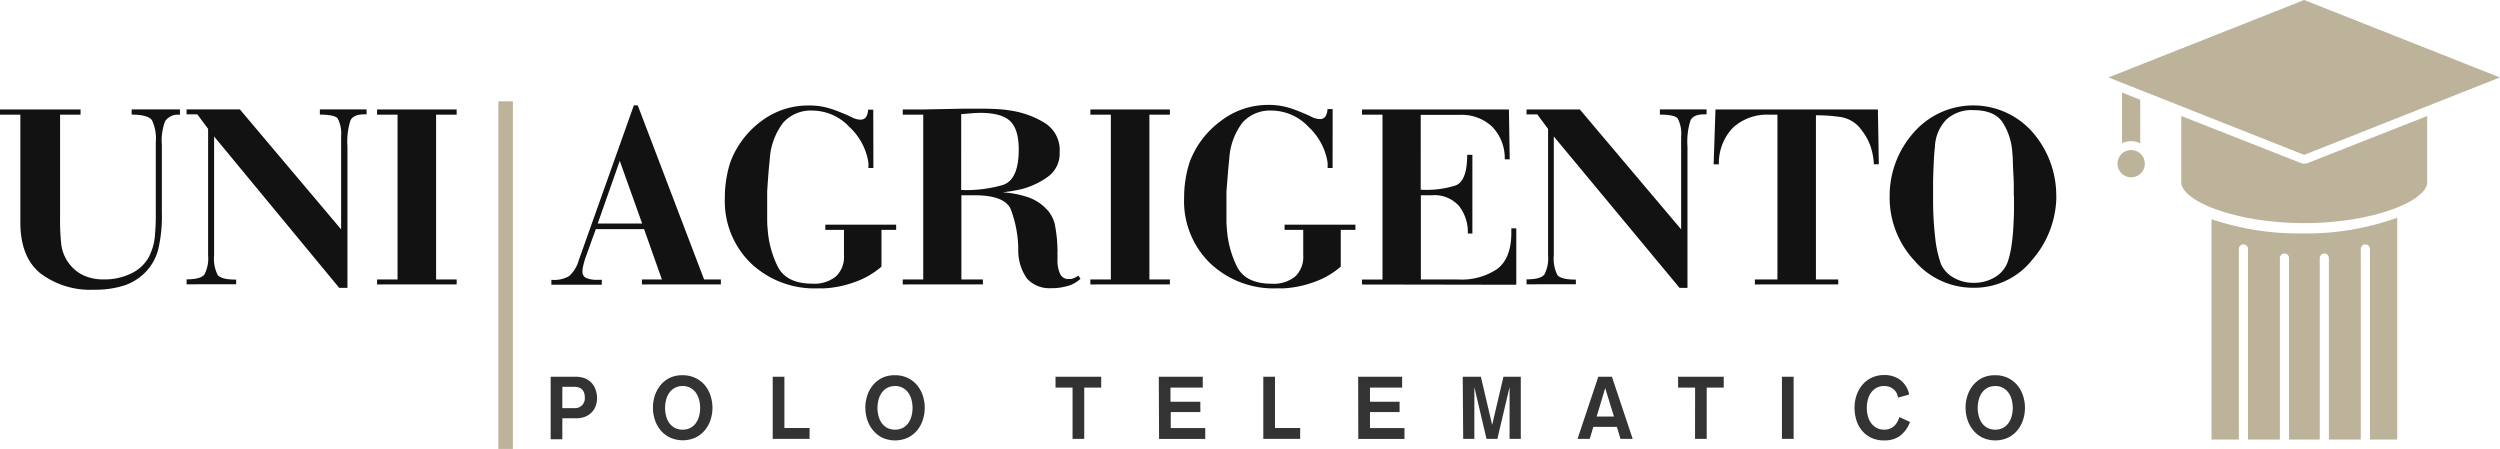<svg xmlns="http://www.w3.org/2000/svg" viewBox="0 0 383.22 68.82"><defs><style>.cls-1{fill:#121212;}.cls-2{fill:#333;}.cls-3{fill:#bdb39b;}</style></defs><title>logo-new</title><g id="Livello_2" data-name="Livello 2"><g id="Layer_1" data-name="Layer 1"><path class="cls-1" d="M27.59,17.58h-.28a2.32,2.32,0,0,0-2,1,8.34,8.34,0,0,0-.5,3.58V32.58a22.13,22.13,0,0,1-.58,5.75,7.81,7.81,0,0,1-2,3.46,8.12,8.12,0,0,1-3.28,2,14.65,14.65,0,0,1-4.52.62,12.7,12.7,0,0,1-8.21-2.49q-3.1-2.49-3.1-7.84V17.58H0v-.8H12.35v.8H9.21V33.19a34.92,34.92,0,0,0,.18,4.26,6.12,6.12,0,0,0,.74,2.25,2.68,2.68,0,0,0,.16.28l.2.28a5.9,5.9,0,0,0,2.27,1.93,7.26,7.26,0,0,0,3.16.64,9.23,9.23,0,0,0,4.26-.95,6,6,0,0,0,2.7-2.59,1.89,1.89,0,0,1,.1-.24,1.91,1.91,0,0,0,.1-.24,8,8,0,0,0,.64-2.39,36.25,36.25,0,0,0,.16-4V21.76a6.48,6.48,0,0,0-.58-3.32q-.58-.86-3.12-.87v-.8h7.4Z"/><path class="cls-1" d="M32.82,20.92V39.14a5.59,5.59,0,0,0,.54,3q.54.72,2.84.72v.72H28.6v-.76q2.17,0,2.74-.75a5.35,5.35,0,0,0,.56-2.92V19.75l-1.65-2.22H28.6v-.76h8.17L52.29,35.16l0-12,0-2.29a5,5,0,0,0-.52-2.7q-.48-.6-2.74-.6v-.8h7.16v.76h-.4q-1.61,0-2.07.93a10.81,10.81,0,0,0-.46,4l0,3.88,0,4.06V44.13H52Z"/><path class="cls-1" d="M60.94,17.58H57.8v-.8H70v.8H66.85V42.84H70v.76H57.8v-.76h3.14Z"/><path class="cls-2" d="M84.41,57.75h3.78a4,4,0,0,1,1.46.24,2.84,2.84,0,0,1,1,.67,2.76,2.76,0,0,1,.62,1A3.84,3.84,0,0,1,91.52,61a3.38,3.38,0,0,1-.23,1.28,2.73,2.73,0,0,1-.66,1,3,3,0,0,1-1,.62,3.67,3.67,0,0,1-1.3.22H86.2v3.21H84.41Zm1.79,4.81H88A1.5,1.5,0,0,0,89.65,61a2.28,2.28,0,0,0-.13-.82,1.34,1.34,0,0,0-.35-.53,1.3,1.3,0,0,0-.55-.28,3,3,0,0,0-.71-.08H86.2Z"/><path class="cls-2" d="M104.64,57.52a4.39,4.39,0,0,1,1.91.4A4.27,4.27,0,0,1,108,59a4.89,4.89,0,0,1,.9,1.6,6,6,0,0,1,0,3.82A4.88,4.88,0,0,1,108,66a4.27,4.27,0,0,1-1.43,1.09,4.76,4.76,0,0,1-3.82,0A4.28,4.28,0,0,1,101.3,66a4.88,4.88,0,0,1-.9-1.6,6,6,0,0,1,0-3.82,4.89,4.89,0,0,1,.9-1.6,4.28,4.28,0,0,1,1.43-1.09A4.39,4.39,0,0,1,104.64,57.52Zm0,1.66a2.43,2.43,0,0,0-1.22.29,2.51,2.51,0,0,0-.84.76,3.3,3.3,0,0,0-.48,1.08,4.93,4.93,0,0,0,0,2.44,3.31,3.31,0,0,0,.48,1.07,2.51,2.51,0,0,0,.84.76,2.72,2.72,0,0,0,2.43,0,2.51,2.51,0,0,0,.84-.76,3.33,3.33,0,0,0,.48-1.07,4.93,4.93,0,0,0,0-2.44,3.32,3.32,0,0,0-.48-1.08,2.51,2.51,0,0,0-.84-.76A2.44,2.44,0,0,0,104.64,59.17Z"/><path class="cls-2" d="M118.45,57.75h1.79v7.86h3.86v1.66h-5.65Z"/><path class="cls-2" d="M137.2,57.52a4.39,4.39,0,0,1,1.91.4A4.27,4.27,0,0,1,140.54,59a4.89,4.89,0,0,1,.9,1.6,6,6,0,0,1,0,3.82,4.88,4.88,0,0,1-.9,1.6,4.27,4.27,0,0,1-1.43,1.09,4.76,4.76,0,0,1-3.82,0A4.28,4.28,0,0,1,133.86,66a4.88,4.88,0,0,1-.9-1.6,6,6,0,0,1,0-3.82,4.89,4.89,0,0,1,.9-1.6,4.28,4.28,0,0,1,1.43-1.09A4.39,4.39,0,0,1,137.2,57.52Zm0,1.66a2.43,2.43,0,0,0-1.22.29,2.51,2.51,0,0,0-.84.76,3.3,3.3,0,0,0-.48,1.08,4.93,4.93,0,0,0,0,2.44,3.31,3.31,0,0,0,.48,1.07,2.51,2.51,0,0,0,.84.76,2.72,2.72,0,0,0,2.43,0,2.51,2.51,0,0,0,.84-.76,3.33,3.33,0,0,0,.48-1.07,4.93,4.93,0,0,0,0-2.44,3.32,3.32,0,0,0-.48-1.08,2.51,2.51,0,0,0-.84-.76A2.44,2.44,0,0,0,137.2,59.17Z"/><path class="cls-2" d="M164.41,59.41h-2.61V57.75h7v1.66H166.2v7.86h-1.79Z"/><path class="cls-2" d="M177.63,57.75h6.74v1.66h-4.95v2.17H184v1.58h-4.54v2.46h5.29v1.66h-7.08Z"/><path class="cls-2" d="M193.65,57.75h1.79v7.86h3.86v1.66h-5.65Z"/><path class="cls-2" d="M208.19,57.75h6.74v1.66H210v2.17h4.54v1.58H210v2.46h5.29v1.66h-7.08Z"/><path class="cls-2" d="M224.22,57.75H227l1.73,7.38h0l1.73-7.38h2.66v9.52H231.4V59.33h0l-1.87,7.94h-1.67L226,59.33h0v7.94h-1.71Z"/><path class="cls-2" d="M245,57.75h2.09l3.18,9.52h-1.87l-.55-1.84h-3.61l-.55,1.84h-1.87Zm1.06,1.74h0l-1.31,4.36h2.65Z"/><path class="cls-2" d="M259.84,59.41h-2.61V57.75h7v1.66h-2.61v7.86h-1.79Z"/><path class="cls-2" d="M273.15,57.75h1.79v9.52h-1.79Z"/><path class="cls-2" d="M290.94,60.95a2.07,2.07,0,0,0-.23-.73,1.94,1.94,0,0,0-.46-.56,2.05,2.05,0,0,0-.64-.36,2.28,2.28,0,0,0-.76-.13,2.43,2.43,0,0,0-1.22.29,2.51,2.51,0,0,0-.84.76,3.3,3.3,0,0,0-.48,1.08,4.93,4.93,0,0,0,0,2.44,3.31,3.31,0,0,0,.48,1.07,2.51,2.51,0,0,0,.84.76,2.43,2.43,0,0,0,1.22.29,2.23,2.23,0,0,0,.84-.15,2.12,2.12,0,0,0,.65-.4,2.41,2.41,0,0,0,.48-.61,4.11,4.11,0,0,0,.33-.77l1.63.75a4.69,4.69,0,0,1-1.54,2.14,4,4,0,0,1-2.39.69,4.64,4.64,0,0,1-2-.4A4.12,4.12,0,0,1,285.42,66a4.54,4.54,0,0,1-.86-1.6,6.44,6.44,0,0,1-.28-1.91,5.79,5.79,0,0,1,.31-1.91,4.89,4.89,0,0,1,.9-1.6,4.28,4.28,0,0,1,1.43-1.09,4.39,4.39,0,0,1,1.91-.4,4,4,0,0,1,2.46.75,3.7,3.7,0,0,1,1.36,2.24Z"/><path class="cls-2" d="M305.85,57.52a4.39,4.39,0,0,1,1.91.4A4.27,4.27,0,0,1,309.19,59a4.89,4.89,0,0,1,.9,1.6,6,6,0,0,1,0,3.82,4.88,4.88,0,0,1-.9,1.6,4.27,4.27,0,0,1-1.43,1.09,4.76,4.76,0,0,1-3.82,0A4.28,4.28,0,0,1,302.51,66a4.88,4.88,0,0,1-.9-1.6,6,6,0,0,1,0-3.82,4.89,4.89,0,0,1,.9-1.6,4.28,4.28,0,0,1,1.43-1.09A4.39,4.39,0,0,1,305.85,57.52Zm0,1.66a2.43,2.43,0,0,0-1.22.29,2.51,2.51,0,0,0-.84.76,3.3,3.3,0,0,0-.48,1.08,4.93,4.93,0,0,0,0,2.44,3.31,3.31,0,0,0,.48,1.07,2.51,2.51,0,0,0,.84.76,2.72,2.72,0,0,0,2.43,0,2.51,2.51,0,0,0,.84-.76,3.33,3.33,0,0,0,.48-1.07,4.93,4.93,0,0,0,0-2.44,3.32,3.32,0,0,0-.48-1.08,2.51,2.51,0,0,0-.84-.76A2.44,2.44,0,0,0,305.85,59.17Z"/><path class="cls-1" d="M107.93,42.84h2.57v.76H98.4v-.76h3.06l-2.73-7.72h-7.4l-1.61,4.47a11.6,11.6,0,0,0-.32,1.15,4.44,4.44,0,0,0-.12.95,1,1,0,0,0,.58.92,4.18,4.18,0,0,0,1.75.28l.64,0v.76H84.52v-.76a4.54,4.54,0,0,0,2.7-.56,5,5,0,0,0,1.49-2.41l8.45-23.77h.6Zm-9.49-8.57L95,24.66l-3.38,9.61Z"/><path class="cls-1" d="M133.88,25.75h-.76c0-.11,0-.23,0-.38s0-.29,0-.42a9.42,9.42,0,0,0-2.94-5.51,7.82,7.82,0,0,0-5.59-2.49,5.71,5.71,0,0,0-4.5,1.81A10.13,10.13,0,0,0,118,24.38q-.12,1.08-.22,2.37t-.18,2.61q0,.68,0,1.33t0,1.29c0,.48,0,1,0,1.47s0,1,.06,1.47a15.27,15.27,0,0,0,1.53,5.89q1.33,2.68,5.35,2.67a5.21,5.21,0,0,0,3.6-1.11,4.08,4.08,0,0,0,1.23-3.2V35.24h-2.86v-.8h10.86v.8h-2.25v5.63a12.43,12.43,0,0,1-4,2.33,16.13,16.13,0,0,1-4.77,1,3,3,0,0,1-.48,0h-.48a14.15,14.15,0,0,1-10.28-3.84,13.25,13.25,0,0,1-4-10,17.71,17.71,0,0,1,.24-3,16.31,16.31,0,0,1,.64-2.6,13.82,13.82,0,0,1,4.71-6.19A11.85,11.85,0,0,1,124,16.17a10.47,10.47,0,0,1,2.8.34,16.6,16.6,0,0,1,2.15.75q1,.4,1.67.74a2.94,2.94,0,0,0,1.27.34,1,1,0,0,0,.85-.38,2.13,2.13,0,0,0,.32-1.15l.8,0Z"/><path class="cls-1" d="M163.95,43.75a9.42,9.42,0,0,1-2.23.42h-.52a4.65,4.65,0,0,1-3.76-1.45,7.41,7.41,0,0,1-1.35-4.55,18,18,0,0,0-1.15-6.09q-.95-2.15-5.57-2.15h-2V42.84h3.3v.76H138.38v-.76h3.14V17.58h-3.14v-.8q1.53,0,3.08,0l3.08-.06,3.08-.06,3.08,0q1,0,2.11.06a19.77,19.77,0,0,1,2.31.26,13.87,13.87,0,0,1,5,1.85,4.88,4.88,0,0,1,2.31,4.5,4.36,4.36,0,0,1-1.85,3.8A12.19,12.19,0,0,1,156.56,29q-.72.16-1.45.28l-1.37.2a15.65,15.65,0,0,1,3.82.74,7.08,7.08,0,0,1,2.57,1.55l.22.22.22.22a5.08,5.08,0,0,1,1.11,2.13,21.9,21.9,0,0,1,.42,3.9v.38a2.78,2.78,0,0,0,0,.46v.56a3.91,3.91,0,0,0,0,.56,4.74,4.74,0,0,0,.4,1.77,1.36,1.36,0,0,0,1.37.8h.28a2.27,2.27,0,0,0,.52-.16,4.23,4.23,0,0,0,.64-.36l.32.48A4.9,4.9,0,0,1,163.95,43.75ZM153.71,28.36q2.45-.8,2.45-5.43,0-3.1-1.31-4.36t-4.53-1.27q-.6,0-1.35.06l-1.63.14V29.12A20.13,20.13,0,0,0,153.71,28.36Z"/><path class="cls-1" d="M170.28,17.58h-3.14v-.8h12.19v.8h-3.14V42.84h3.14v.76H167.14v-.76h3.14Z"/><path class="cls-1" d="M204.27,25.75h-.76c0-.11,0-.23,0-.38s0-.29,0-.42a9.42,9.42,0,0,0-2.94-5.51,7.82,7.82,0,0,0-5.59-2.49,5.71,5.71,0,0,0-4.5,1.81,10.13,10.13,0,0,0-2.05,5.63q-.12,1.08-.22,2.37T188,29.37q0,.68,0,1.33t0,1.29c0,.48,0,1,0,1.47s0,1,.06,1.47a15.27,15.27,0,0,0,1.53,5.89q1.33,2.68,5.35,2.67a5.21,5.21,0,0,0,3.6-1.11,4.08,4.08,0,0,0,1.23-3.2V35.24h-2.86v-.8h10.86v.8h-2.25v5.63a12.43,12.43,0,0,1-4,2.33,16.13,16.13,0,0,1-4.77,1,3,3,0,0,1-.48,0h-.48a14.15,14.15,0,0,1-10.28-3.84,13.25,13.25,0,0,1-4-10,17.71,17.71,0,0,1,.24-3,16.31,16.31,0,0,1,.64-2.6,13.82,13.82,0,0,1,4.71-6.19,11.85,11.85,0,0,1,7.32-2.49,10.47,10.47,0,0,1,2.8.34,16.6,16.6,0,0,1,2.15.75q1,.4,1.67.74a2.94,2.94,0,0,0,1.27.34,1,1,0,0,0,.85-.38,2.13,2.13,0,0,0,.32-1.15l.8,0Z"/><path class="cls-1" d="M208.78,43.61v-.76h3.14V17.58h-3.14v-.8H231.3l.12,7.64h-.76a6.92,6.92,0,0,0-1.93-5,6.77,6.77,0,0,0-4.95-1.81l-6,0V29.08a14.85,14.85,0,0,0,5.37-.66q1.75-.7,1.75-4.69l.8,0V35.8H225a6.46,6.46,0,0,0-1.35-4.22,5,5,0,0,0-4.12-1.65h-1.73V42.84h5.71a9.75,9.75,0,0,0,5.93-1.57q2.23-1.61,2.23-5.63v-.32a.69.69,0,0,0,0-.16.62.62,0,0,1,0-.16l.76,0v8.65Z"/><path class="cls-1" d="M238.18,20.92V39.14a5.59,5.59,0,0,0,.54,3q.54.72,2.84.72v.72H234v-.76q2.17,0,2.74-.75a5.35,5.35,0,0,0,.56-2.92V19.76l-1.65-2.22H234v-.76h8.17l15.53,18.38,0-12,0-2.29a5,5,0,0,0-.52-2.7q-.48-.6-2.74-.6v-.8h7.16v.76h-.4q-1.61,0-2.07.93a10.81,10.81,0,0,0-.46,4l0,3.88,0,4.06V44.13h-1.21Z"/><path class="cls-1" d="M288,25.18h-.76a10.1,10.1,0,0,0-.54-2.84A8.5,8.5,0,0,0,285.4,20a4.85,4.85,0,0,0-3.18-2.05,25.74,25.74,0,0,0-3.86-.28V42.84h3.42v.76H269v-.76h3.46V17.58H271.2a7.75,7.75,0,0,0-5.57,2,7.89,7.89,0,0,0-2.15,5.61l-.8,0,.28-8.41h24.9Z"/><path class="cls-1" d="M315.21,30v.4a15,15,0,0,1-3.7,9.43,11.3,11.3,0,0,1-9.05,4.28,11.79,11.79,0,0,1-9-4.16,14.15,14.15,0,0,1-3.8-9.88,14.56,14.56,0,0,1,3.6-9.65,12.11,12.11,0,0,1,18.16-.32,14.75,14.75,0,0,1,3.78,9.94Zm-6.52,0q0-.6,0-1.45t-.06-1.73l-.08-1.81q0-.88-.08-1.53a9.7,9.7,0,0,0-1.51-4.75q-1.27-1.85-4.49-1.85a5.7,5.7,0,0,0-4.12,1.45,6.4,6.4,0,0,0-1.75,4.22q-.12,1-.18,2.35t-.1,2.84c0,.46,0,.9,0,1.35v1.31a49.8,49.8,0,0,0,.32,6,17.6,17.6,0,0,0,.88,4.06,4.51,4.51,0,0,0,1.93,2.09,5.91,5.91,0,0,0,3.06.8,6.14,6.14,0,0,0,3.34-.89,4.51,4.51,0,0,0,1.93-2.37,14.44,14.44,0,0,0,.56-2.45q.2-1.37.28-2.78t.1-2.55q0-1.27,0-2.31Z"/><rect class="cls-3" x="76.39" y="15.53" width="2.23" height="53.29"/><path class="cls-3" d="M353.2,0l-30,11.87,30,11.87,30-11.87ZM325.28,14.18v7.77a3.34,3.34,0,0,1,2.79,0V15.29Zm9.08,3.6V27.92c0,2.92,8.41,6.28,18.85,6.28s18.85-3.36,18.85-6.28V17.78L353.73,25a1.4,1.4,0,0,1-1,0Zm0,0V27.92c0,2.92,8.41,6.28,18.85,6.28s18.85-3.36,18.85-6.28V17.78L353.73,25a1.4,1.4,0,0,1-1,0ZM326.68,23a2.09,2.09,0,1,0,2.09,2.09A2.09,2.09,0,0,0,326.68,23Z"/><path class="cls-3" d="M339,33.6V67.37h4.19V38.16a.7.7,0,1,1,1.4,0V67.37h4.89V39.56a.7.7,0,0,1,1.4,0V67.37h4.71V39.56a.7.7,0,0,1,1.4,0V67.37h4.89V38.16a.7.7,0,0,1,1.4,0V67.37h4.19v-34a40.93,40.93,0,0,1-14.49,2.41A41.76,41.76,0,0,1,339,33.6Z"/></g></g></svg>
